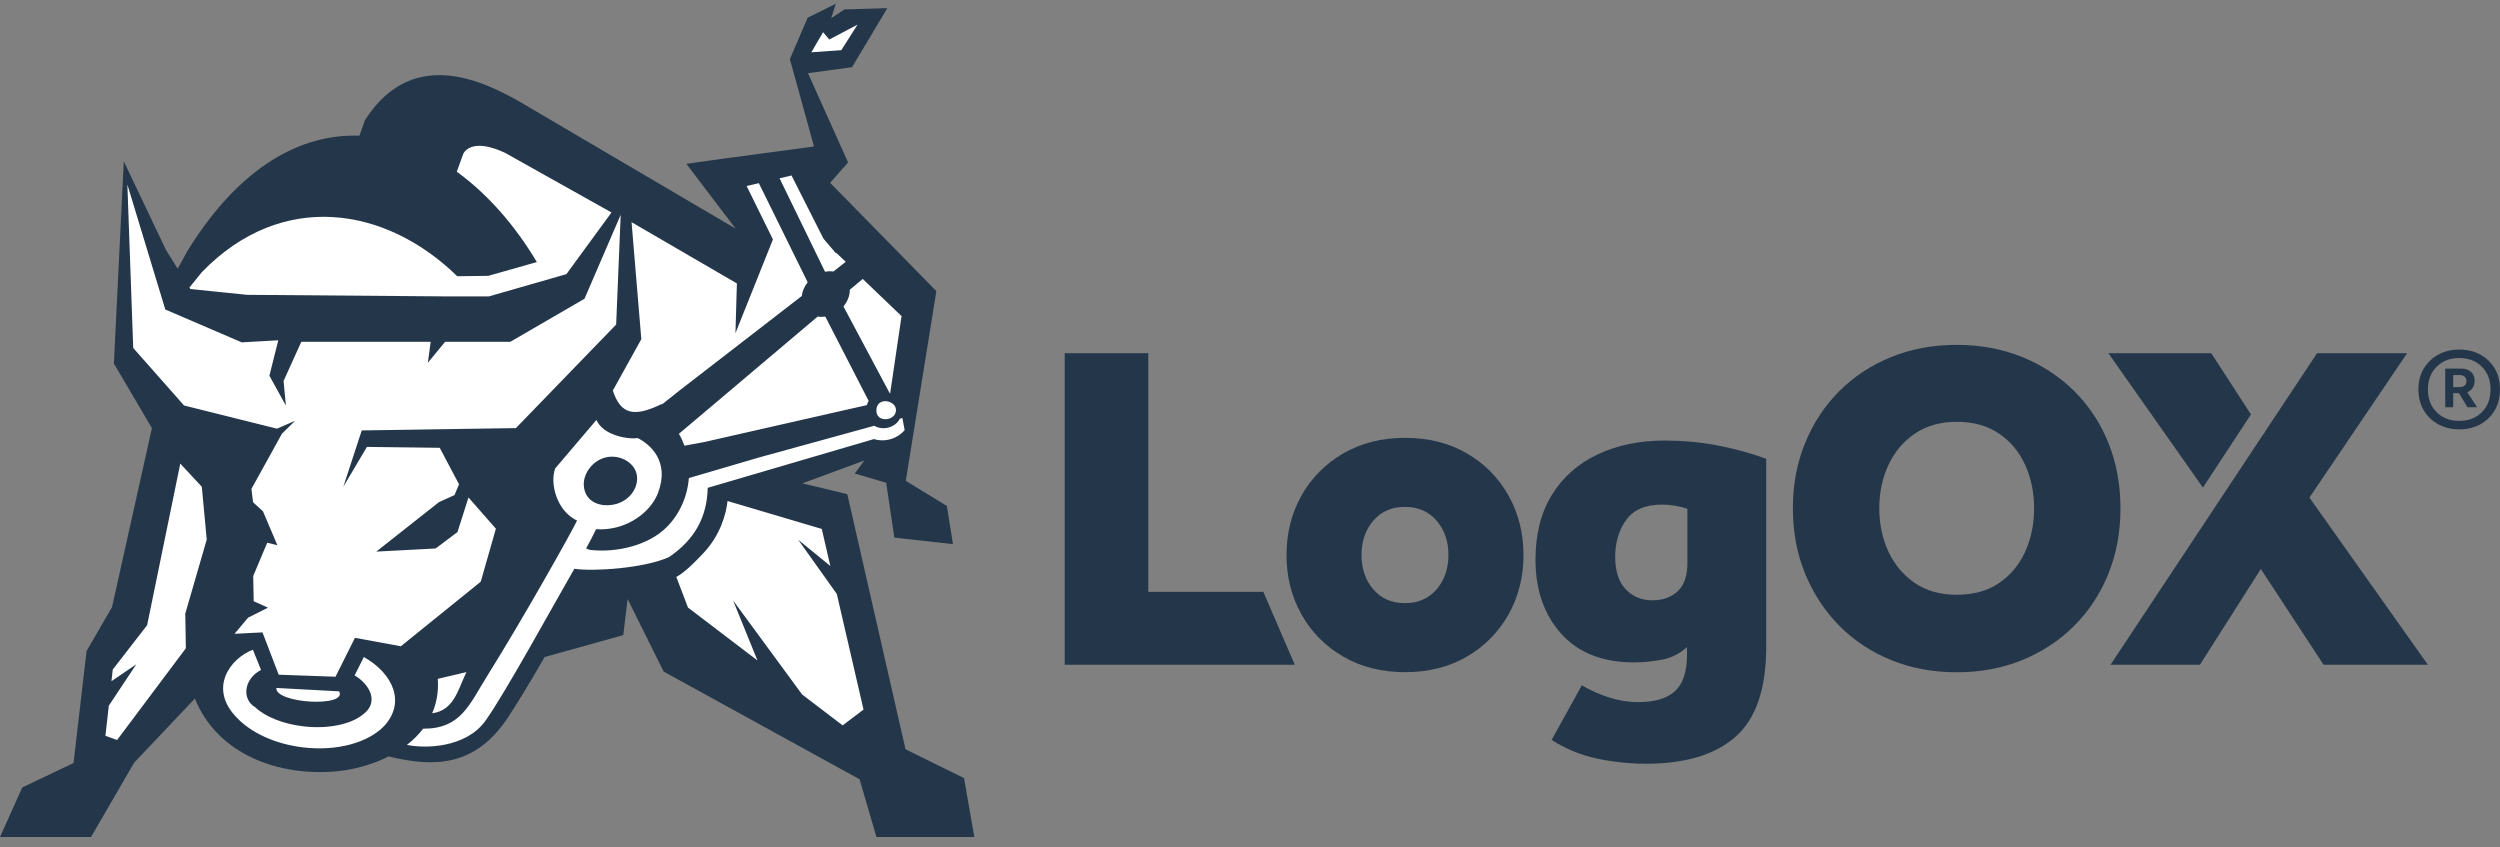 <svg xmlns="http://www.w3.org/2000/svg" fill="none" viewBox="0 0 180 61" height="61" width="180">
<rect x="0" y="0" width="180" height="61" fill="#808080" stroke="none"/>
<g clip-path="url(#clip0_52_27)">
<path fill="#24374A" d="M146.455 36.599C146.455 37.744 146.239 38.785 145.811 39.728C145.379 40.67 144.751 41.422 143.926 41.983C143.101 42.544 142.087 42.822 140.884 42.822C139.708 42.822 138.706 42.544 137.877 41.983C137.052 41.422 136.416 40.67 135.972 39.728C135.533 38.785 135.309 37.744 135.309 36.599C135.309 35.455 135.529 34.413 135.972 33.471C136.416 32.528 137.048 31.777 137.877 31.216C138.702 30.655 139.704 30.372 140.884 30.372C142.087 30.372 143.097 30.655 143.926 31.216C144.751 31.777 145.383 32.528 145.811 33.471C146.239 34.413 146.455 35.455 146.455 36.599ZM152.674 36.599C152.674 34.898 152.384 33.326 151.806 31.891C151.228 30.456 150.407 29.213 149.343 28.156C148.279 27.103 147.026 26.282 145.588 25.703C144.15 25.119 142.58 24.829 140.88 24.829C139.18 24.829 137.611 25.119 136.173 25.703C134.735 26.286 133.49 27.103 132.433 28.156C131.381 29.209 130.56 30.453 129.97 31.891C129.38 33.326 129.087 34.894 129.087 36.599C129.087 38.305 129.38 39.873 129.97 41.307C130.56 42.742 131.381 43.993 132.433 45.058C133.486 46.122 134.731 46.946 136.173 47.53C137.611 48.114 139.18 48.404 140.88 48.404C142.58 48.404 144.15 48.114 145.588 47.53C147.026 46.946 148.279 46.122 149.343 45.058C150.407 43.993 151.228 42.742 151.806 41.307C152.384 39.873 152.674 38.301 152.674 36.599Z"></path>
<path fill="#24374A" d="M162.069 29.838L159.213 25.432H151.803L158.611 35.107L162.069 29.838ZM166.279 35.825L173.311 25.432H166.827L163.211 30.884L162.983 31.25L162.975 31.239L151.957 47.862H158.395L162.779 40.968L167.297 47.862H174.807L166.279 35.825Z"></path>
<path fill="#24374A" d="M93.225 47.862L90.962 42.616H82.677V25.432H76.659V47.862H93.225Z"></path>
<path fill="#24374A" d="M104.286 39.961C104.286 40.949 104.001 41.773 103.434 42.433C102.867 43.093 102.108 43.425 101.156 43.425C100.203 43.425 99.444 43.093 98.877 42.433C98.311 41.773 98.029 40.949 98.029 39.961C98.029 38.972 98.311 38.152 98.877 37.488C99.444 36.828 100.203 36.496 101.156 36.496C102.108 36.496 102.867 36.828 103.434 37.488C104.005 38.152 104.286 38.972 104.286 39.961ZM109.691 39.961C109.691 38.392 109.333 36.965 108.62 35.691C107.906 34.413 106.908 33.398 105.628 32.65C104.348 31.899 102.856 31.525 101.16 31.525C99.483 31.525 97.998 31.902 96.707 32.65C95.415 33.402 94.413 34.417 93.7 35.691C92.986 36.969 92.628 38.392 92.628 39.961C92.628 41.529 92.986 42.956 93.7 44.23C94.413 45.508 95.415 46.523 96.707 47.271C97.998 48.022 99.483 48.396 101.16 48.396C102.86 48.396 104.348 48.019 105.628 47.271C106.908 46.523 107.903 45.504 108.62 44.23C109.333 42.956 109.691 41.529 109.691 39.961Z"></path>
<path fill="#24374A" d="M121.496 40.498C121.496 41.441 121.265 42.128 120.798 42.566C120.336 43.001 119.726 43.223 118.978 43.223C118.207 43.223 117.567 42.959 117.059 42.433C116.55 41.906 116.295 41.128 116.295 40.098C116.295 39.045 116.561 38.152 117.093 37.423C117.625 36.695 118.481 36.332 119.657 36.332C120.266 36.332 120.879 36.431 121.492 36.634V40.498H121.496ZM127.167 46.584V33.032C125.991 32.605 124.792 32.28 123.582 32.055C122.371 31.83 121.13 31.719 119.861 31.719C118.049 31.719 116.442 32.051 115.038 32.711C113.631 33.375 112.536 34.341 111.742 35.623C110.948 36.901 110.555 38.457 110.555 40.296C110.555 42.471 111.172 44.249 112.405 45.626C113.639 47.004 115.389 47.694 117.656 47.694C118.312 47.694 118.986 47.626 119.68 47.492C120.37 47.358 120.964 47.053 121.465 46.584V47.122C121.465 48.354 121.176 49.236 120.602 49.762C120.023 50.289 119.144 50.552 117.968 50.552C117.244 50.552 116.534 50.438 115.844 50.216C115.154 49.991 114.503 49.701 113.89 49.343L111.715 53.276C112.733 53.925 113.828 54.375 114.996 54.619C116.16 54.867 117.332 54.989 118.512 54.989C121.342 54.989 123.497 54.341 124.966 53.039C126.431 51.742 127.167 49.59 127.167 46.584Z"></path>
<path fill="#24374A" d="M177.07 30.914C176.504 30.914 176.002 30.792 175.559 30.552C175.116 30.311 174.769 29.972 174.51 29.541C174.252 29.11 174.125 28.61 174.125 28.041C174.125 27.465 174.252 26.962 174.51 26.534C174.769 26.107 175.116 25.771 175.559 25.531C175.999 25.291 176.504 25.169 177.07 25.169C177.637 25.169 178.138 25.291 178.582 25.531C179.021 25.771 179.368 26.107 179.623 26.534C179.877 26.962 180 27.465 180 28.041C180 28.61 179.873 29.11 179.623 29.541C179.368 29.972 179.021 30.311 178.582 30.552C178.138 30.792 177.637 30.914 177.07 30.914ZM177.07 30.304C177.73 30.304 178.269 30.098 178.69 29.682C179.11 29.266 179.318 28.721 179.318 28.041C179.318 27.362 179.11 26.817 178.69 26.401C178.269 25.985 177.73 25.779 177.07 25.779C176.403 25.779 175.86 25.985 175.44 26.401C175.019 26.817 174.811 27.362 174.811 28.041C174.811 28.721 175.019 29.266 175.44 29.682C175.86 30.094 176.403 30.304 177.07 30.304ZM176.056 29.323V26.538H177.225C177.506 26.538 177.737 26.618 177.911 26.775C178.088 26.931 178.173 27.145 178.173 27.416C178.173 27.629 178.123 27.801 178.026 27.938C177.926 28.076 177.803 28.175 177.649 28.244L178.354 29.323H177.66L177.043 28.305H176.631V29.323H176.056ZM176.635 27.873H177.032C177.194 27.873 177.329 27.843 177.429 27.778C177.529 27.713 177.583 27.599 177.583 27.427C177.583 27.282 177.537 27.175 177.44 27.11C177.348 27.042 177.244 27.007 177.132 27.007H176.631V27.873H176.635Z"></path>
<path fill="#24374A" d="M38.121 7.736L52.96 16.458L49.417 11.796L52.74 11.33L52.744 11.334L58.111 10.613L58.608 10.544L56.87 4.257L58.153 1.273L60.177 0.27L59.85 1.307L60.802 0.678L63.89 0.586L61.346 4.836L58.176 5.271L61.064 11.697L59.769 13.162L62.599 16.046L62.861 16.313L64.553 18.038L67.418 20.96L65.216 34.619L68.177 36.431L68.613 39.178L64.391 38.709L63.805 34.76L61.542 34.093L62.236 33.154L57.772 34.802L61.006 35.581L65.197 53.947L69.411 56.023L70.151 60.266H63.103L61.889 56.107L47.783 48.354L45.188 43.131L44.876 45.729L39.212 47.305C39.212 47.305 37.936 49.568 36.621 51.586C34.22 55.26 31.228 55.249 27.978 54.463C26.817 55.054 25.511 55.409 24.273 55.531C20.094 55.931 15.645 54.325 14.033 50.296L9.654 54.92L6.554 60.266H0L1.604 56.695L5.293 54.94L6.234 46.87L8.065 43.715L10.938 30.823L8.2 26.176L8.913 11.613L11.951 17.999L12.792 19.346L13.528 18.015C17.253 12.009 21.648 9.617 25.877 9.77L26.274 8.656C29.84 3.066 35.264 6.031 38.121 7.736Z" clip-rule="evenodd" fill-rule="evenodd"></path>
<path fill="white" d="M14.53 35.046L14.885 38.85L13.339 44.184L13.382 46.675L8.431 53.28L7.591 52.975L7.834 50.811L9.815 47.828L8.026 49.045L8.119 48.206L10.594 45.012L12.98 33.379L14.53 35.046ZM43.688 32.917C44.714 32.715 45.77 33.364 45.866 34.295C45.959 35.222 45.23 36.126 44.193 36.328C43.156 36.531 42.211 36.111 42.053 35.134C41.891 34.157 42.663 33.12 43.688 32.917ZM13.64 20.701L13.705 20.808L17.78 21.227L32.249 21.342H35.195L40.781 19.739L44.027 15.298L36.347 10.995C34.15 9.98 33.506 10.792 33.36 11.063C33.194 11.51 33.005 12.04 32.889 12.364C35.079 13.951 37.057 16.187 38.653 18.869L35.156 19.861L32.92 19.888C27.777 14.859 20.282 13.658 14.53 19.598L13.64 20.701ZM11.901 22.284L9.171 13.287L9.592 25.054L13.25 29.194L19.943 30.865L21.25 30.296L20.302 31.223L18.104 35.199L18.22 36.16L18.937 36.817L19.97 39.258L19.241 39.075L18.231 41.475L18.266 43.288L19.296 43.753L17.865 44.47L16.886 45.634L18.898 45.531L20.067 48.579L24.157 48.724L25.556 45.924L28.86 46.531L34.613 41.883L35.704 38.068L33.73 35.817L32.939 38.309L31.363 39.491L27.091 39.716L31.602 36.157L32.724 35.645L33.051 34.871L31.66 32.242L26.42 32.177L24.72 35.043L26.046 30.991L37.145 30.823L44.363 23.368L44.69 15.466L42.084 21.51L36.741 24.611H32.045L30.807 26.119L31.008 24.611H21.694L20.417 27.431L20.583 29.201L19.396 27.049L20.036 24.501L17.406 24.65L11.901 22.284ZM64.973 30.098L64.788 30.148C64.449 30.815 63.55 31.01 62.945 30.655L54.683 32.929L49.598 34.421C49.494 35.775 48.908 37.049 47.998 37.958C46.714 39.239 44.501 39.8 42.543 39.602C42.412 39.587 42.3 39.529 42.2 39.487C42.462 39.011 42.705 38.549 42.917 38.102C43.31 38.129 43.715 38.106 44.127 38.026C45.585 37.744 46.811 36.779 47.32 35.63V35.626C47.339 35.584 47.354 35.542 47.374 35.5C48.245 33.2 46.803 31.998 45.916 31.54C45.253 31.651 43.422 31.361 42.944 30.235L39.979 33.719C39.574 34.764 40.064 36.782 41.548 37.481C41.14 38.347 37.593 44.65 35.098 48.637C33.78 50.743 33.194 52.475 30.464 52.467C30.133 52.902 29.739 53.288 29.3 53.631C30.553 53.902 33.514 53.875 34.94 51.91C36.321 50.01 40.037 43.219 41.352 40.953C42.755 41.158 46.375 40.914 48.156 40.117C50.096 38.812 50.913 37.13 50.955 35.123L62.922 31.613C63.115 31.674 63.323 31.704 63.535 31.704C64.175 31.704 64.746 31.418 65.135 30.972L64.973 30.098ZM64.271 27.103L64.911 22.761L62.116 20.083L61.183 20.865C61.191 21.281 61.025 21.708 60.728 22.063L64.059 28.312L64.09 28.32L64.271 27.103ZM60.212 18.206L60.181 18.228L59.938 17.942L59.29 17.183L56.989 12.635L56.129 12.837L59.402 19.564C59.61 19.526 59.815 19.522 60.004 19.549L60.894 18.85L60.212 18.206ZM53.758 13.394L54.637 13.188L58.153 20.323C57.914 20.617 57.764 20.968 57.729 21.311L48.943 28.102L47.593 29.175L47.709 29.056C45.654 30.075 44.69 29.85 44.124 28.118L46.175 24.421L45.473 15.996L53.056 20.407L52.952 23.989L55.651 17.24L53.758 13.394ZM48.696 41.54C49.051 41.338 49.533 41.017 50.689 39.777C51.846 38.537 52.285 37.026 52.382 36.073L59.167 38.083L59.784 40.75L57.471 38.862L60.25 42.765L62.174 51.09L60.671 52.227L57.752 50.002L52.783 43.234L54.537 47.553L49.533 43.742L48.696 41.54ZM33.583 48.392C32.97 49.644 32.708 51.139 31.116 51.357C31.432 50.624 31.586 49.8 31.521 48.877L33.583 48.392ZM50.712 31.826L49.282 32.09C49.174 31.799 49.043 31.513 48.881 31.235L49.479 30.731L58.874 22.791C59.047 22.822 59.233 22.822 59.422 22.795L62.544 28.869C62.486 28.961 62.444 29.06 62.413 29.167L50.712 31.826ZM64.51 29.518C64.522 30.327 63.053 30.483 63.099 29.518C63.142 28.549 64.503 28.808 64.51 29.518ZM27.669 52.261C26.532 53.463 24.265 54.115 21.774 53.806C19.777 53.558 18.077 52.749 17.071 51.693C14.951 49.548 16.597 47.393 18.208 46.779L18.794 48.236C17.549 48.885 17.391 50.342 18.374 50.922C19.099 51.605 20.383 52.135 21.898 52.303C23.664 52.498 25.271 52.139 26.116 51.456C27.365 50.548 26.574 49.236 25.533 48.629L26.197 47.305C28.355 48.53 29.192 50.605 27.669 52.261ZM19.897 49.533C19.793 50.647 25.044 50.953 24.419 49.777L19.897 49.533ZM58.419 3.764L60.574 3.612L61.742 1.773L59.711 2.845L59.26 2.318L58.419 3.764Z" clip-rule="evenodd" fill-rule="evenodd"></path>
</g>
<defs>
<clipPath id="clip0_52_27">
<rect transform="translate(0 0.27)" fill="white" height="60" width="180"></rect>
</clipPath>
</defs>
</svg>
